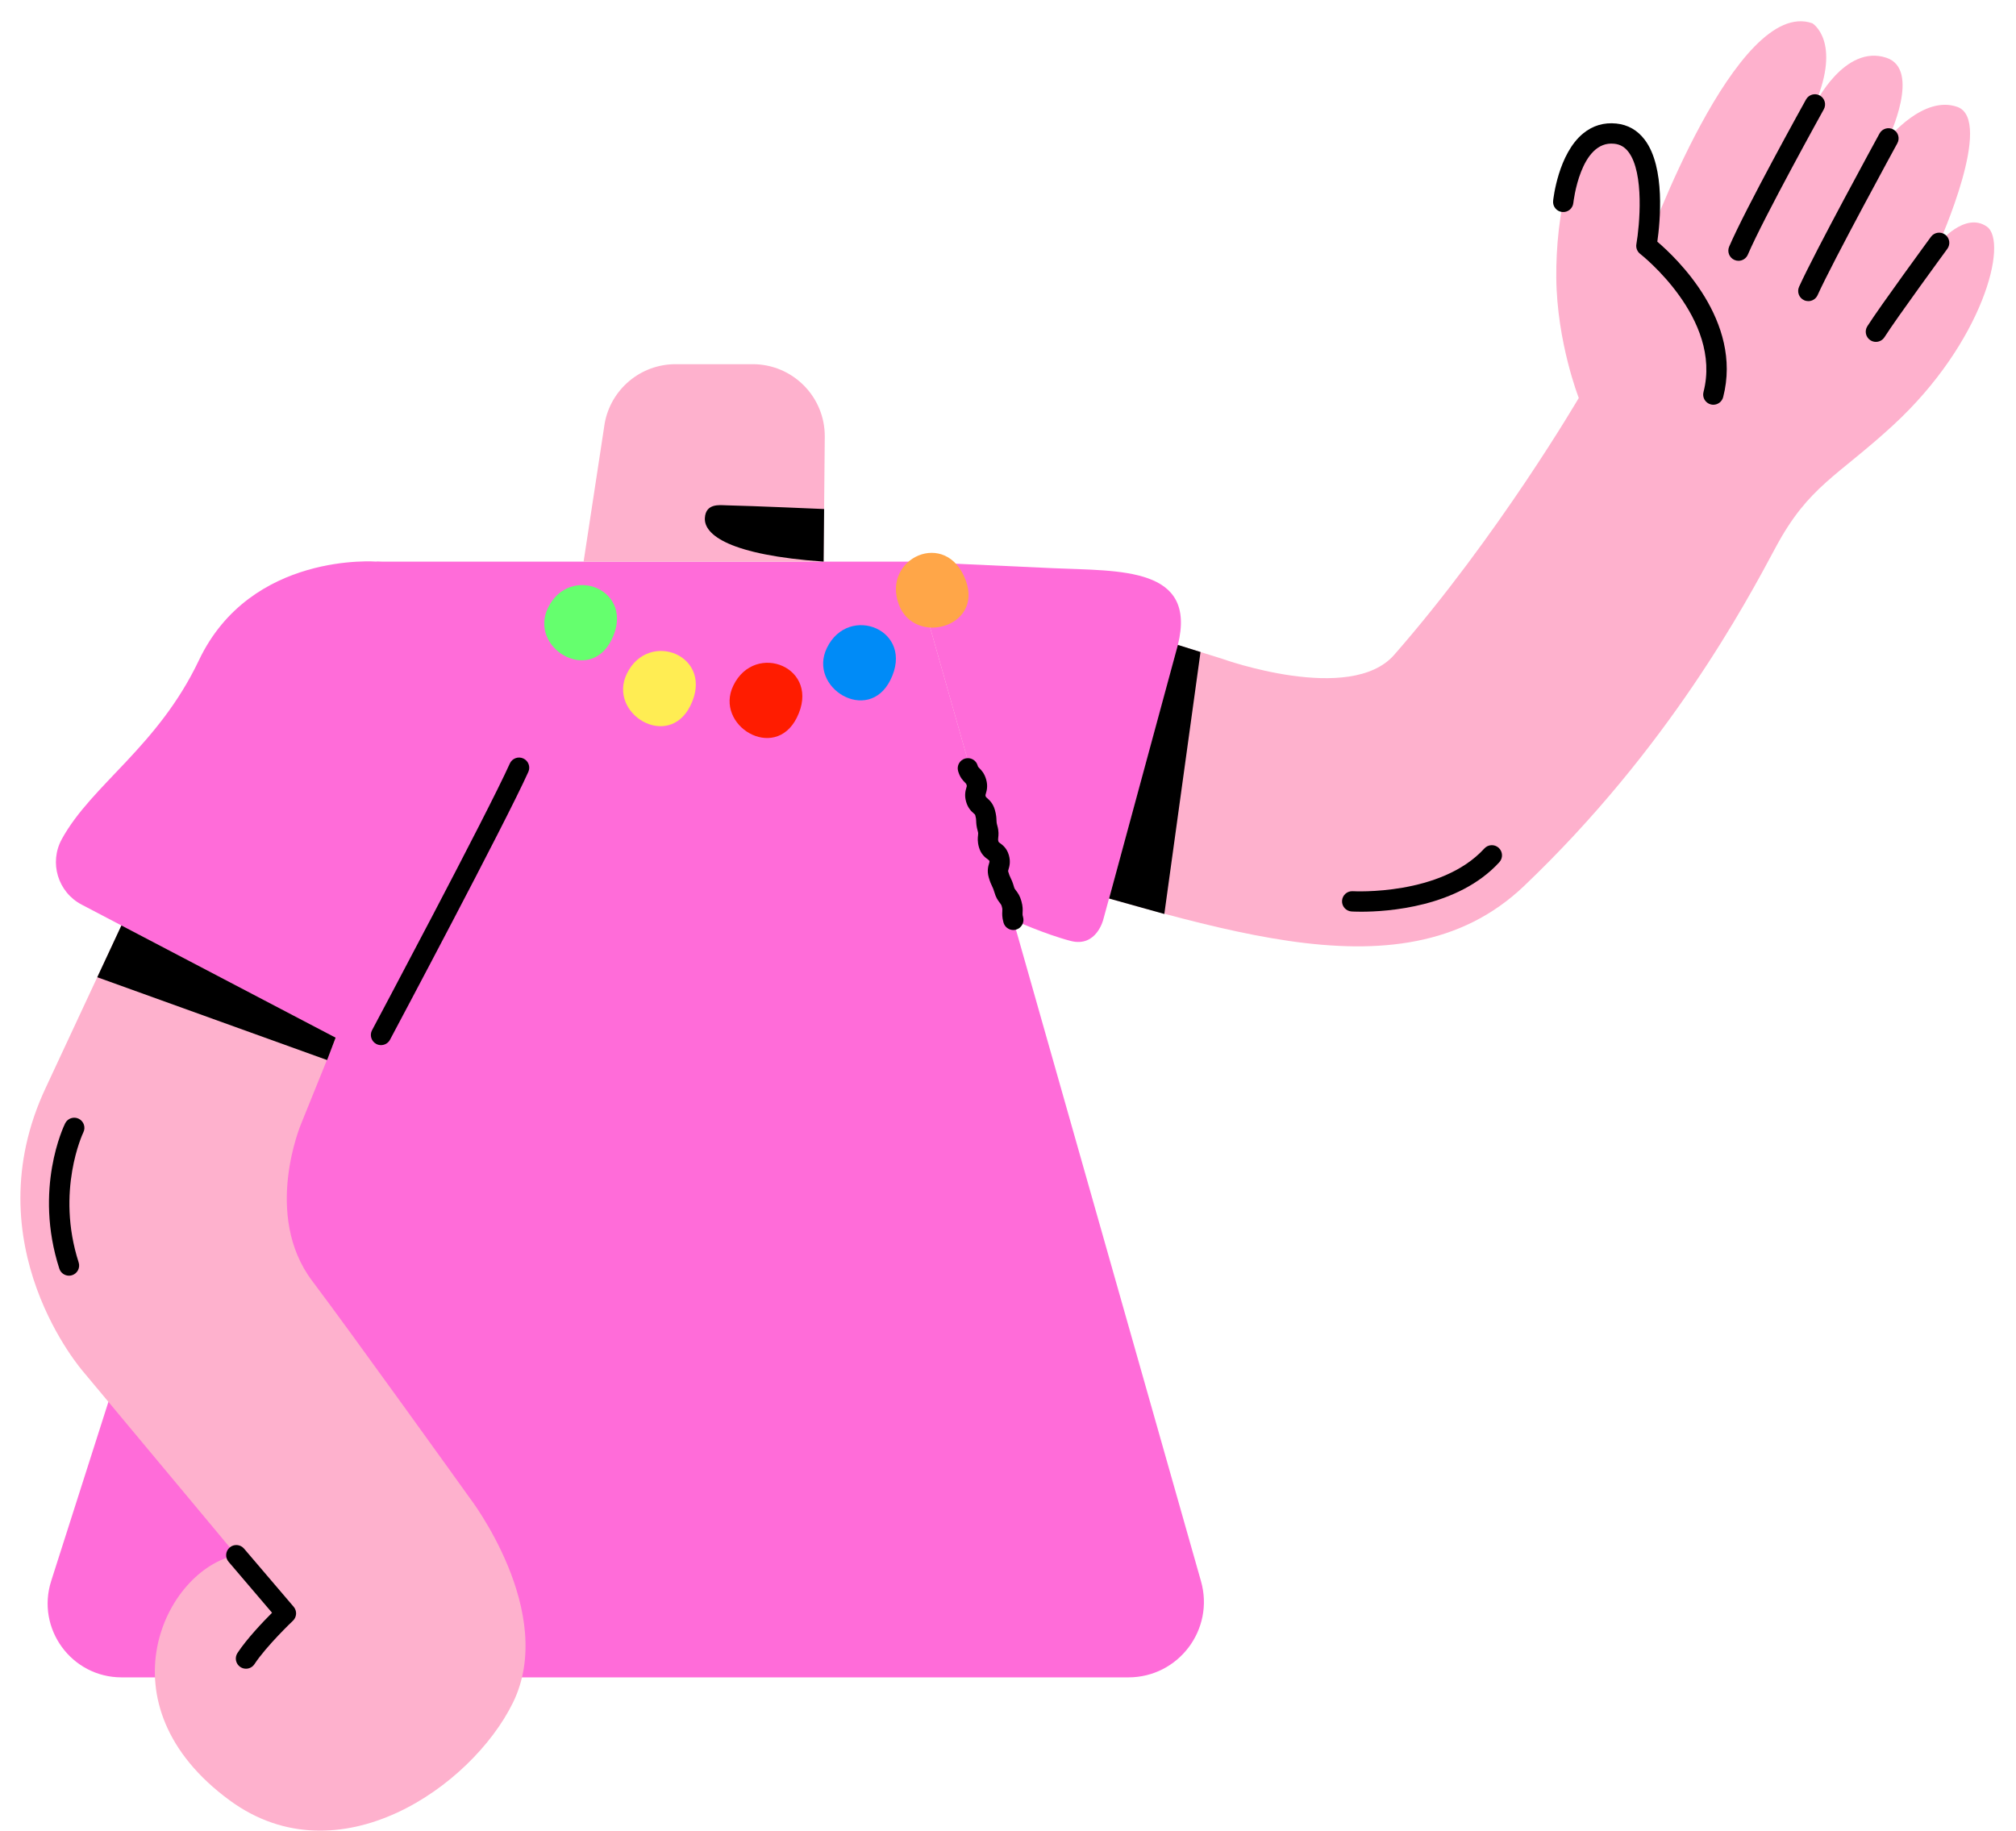 <svg viewBox="217.803 219.7 297.619 270.4" xmlns="http://www.w3.org/2000/svg" xmlns:xlink="http://www.w3.org/1999/xlink" xmlns:blush="http://design.blush" overflow="visible" width="297.619px" height="270.4px"><g id="Pride Month Upper Body/Waving Hand" stroke="none" stroke-width="1" fill="none" fill-rule="evenodd"><g id="Group-691" transform="translate(220.5, 222.5)"><g id="Group-285" transform="translate(0, 0.095)"><path d="M131.857,79.996 L177.774,94.394 C177.774,94.394 196.661,101.183 203.126,93.796 C218.498,76.227 230.375,55.865 230.375,55.865 C230.375,55.865 227.144,47.638 227.056,38.123 C226.976,29.333 228.978,16.239 235.766,16.838 C241.97,17.385 240.357,33.407 240.357,33.407 C240.357,33.407 253.632,-3.425 264.861,0.543 C264.861,0.543 269.204,3.163 265.236,12.52 C265.236,12.52 269.611,3.583 275.791,5.634 C280.983,7.355 276.091,17.536 276.091,17.536 C276.091,17.536 281.26,11.098 286.272,12.895 C291.7,14.842 283.577,32.958 283.577,32.958 C283.577,32.958 287.396,28.316 290.615,30.562 C293.834,32.808 290.084,47.645 276.764,59.908 C268.584,67.439 264.296,68.873 259.471,77.875 C255.005,86.209 243.65,107.57 222.291,127.933 C203.653,145.699 174.004,132.606 144.739,125.364 L131.857,79.996 Z" id="Fill-239" fill="#FEB1CD" blush:color="Skin-500"/><path d="M131.857,80.032 C131.857,80.032 145.085,80.659 152.78,81.002 C162.637,81.44 174.064,80.752 171.191,92.33 C170.377,95.614 160.179,132.878 160.179,132.878 C160.179,132.878 159.181,137.035 155.357,136.037 C151.534,135.04 146.877,132.93 146.877,132.93 L131.857,80.032 Z" id="Fill-241" fill="#FF6CD9"/><path d="M131.857,80.032 L174.606,230.586 C176.626,237.703 171.28,244.778 163.881,244.778 L15.254,244.778 C7.864,244.778 2.611,237.586 4.859,230.546 L52.934,80.032 L131.857,80.032 Z" id="Fill-243" fill="#FF6CD9"/><path d="M4.102,157.616 L23.576,115.843 C23.576,115.843 31.307,99.246 44.922,100.602 C67.252,102.826 55.783,128.339 55.783,128.339 L41.75,163.059 C41.75,163.059 36.047,176.505 43.402,186.251 C49.101,193.802 66.644,218.278 66.644,218.278 C66.644,218.278 79.622,235.135 73.01,248.553 C66.917,260.919 47.264,274.674 31.253,262.97 C11.843,248.782 21.704,228.798 32.19,226.738 L9.626,199.68 C9.626,199.68 -6.922,180.93 4.102,157.616" id="Fill-245" fill="#FEB1CD" blush:color="Skin-500"/><path d="M78.205,86.851 C75.345,92.733 84.276,98.173 87.564,91.619 C91.284,84.203 81.413,80.253 78.205,86.851" id="Fill-247" fill="#65FF6E"/><path d="M89.844,96.578 C86.985,102.461 95.916,107.901 99.203,101.346 C102.923,93.93 93.052,89.98 89.844,96.578" id="Fill-249" fill="#FFED53"/><path d="M105.568,98.324 C102.708,104.206 111.639,109.646 114.927,103.092 C118.647,95.676 108.776,91.726 105.568,98.324" id="Fill-251" fill="#FF1C00"/><path d="M119.38,92.769 C116.52,98.651 125.451,104.091 128.739,97.537 C132.459,90.121 122.588,86.171 119.38,92.769" id="Fill-253" fill="#008BF7" blush:color="Rainbow-500"/><path d="M129.997,86.371 C132.292,92.495 142.388,89.767 139.899,82.869 C137.085,75.064 127.423,79.501 129.997,86.371" id="Fill-255" fill="#FFA648"/><path d="M253.955,35.614 C253.758,35.614 253.558,35.575 253.365,35.492 C252.603,35.166 252.25,34.284 252.577,33.522 C254.975,27.927 263.56,12.449 263.924,11.793 C264.326,11.069 265.24,10.806 265.964,11.209 C266.688,11.611 266.949,12.524 266.547,13.249 C266.459,13.408 257.672,29.249 255.334,34.704 C255.09,35.273 254.537,35.614 253.955,35.614" id="Fill-257" fill="#000"/><path d="M264.263,41.57 C264.057,41.57 263.847,41.527 263.647,41.436 C262.892,41.096 262.556,40.208 262.897,39.453 C265.19,34.369 274.384,17.531 274.774,16.817 C275.171,16.09 276.083,15.824 276.81,16.219 C277.537,16.617 277.804,17.528 277.407,18.256 C277.312,18.429 267.878,35.706 265.631,40.686 C265.381,41.241 264.835,41.57 264.263,41.57" id="Fill-259" fill="#000"/><path d="M274.239,47.585 C273.964,47.585 273.685,47.509 273.436,47.351 C272.737,46.906 272.53,45.98 272.974,45.28 C274.83,42.36 282.06,32.49 282.366,32.071 C282.857,31.403 283.795,31.26 284.463,31.748 C285.131,32.237 285.276,33.176 284.786,33.845 C284.712,33.946 277.309,44.053 275.507,46.89 C275.22,47.339 274.735,47.585 274.239,47.585" id="Fill-261" fill="#000"/><path d="M250.24,56.867 C250.116,56.867 249.99,56.851 249.864,56.818 C249.062,56.611 248.579,55.793 248.787,54.991 C251.593,44.129 239.563,34.689 239.442,34.595 C239.001,34.255 238.784,33.698 238.88,33.149 C239.353,30.42 240.069,22.654 237.717,19.547 C237.157,18.807 236.488,18.421 235.611,18.33 C230.595,17.789 229.582,26.981 229.572,27.073 C229.487,27.896 228.751,28.494 227.926,28.41 C227.102,28.325 226.503,27.59 226.588,26.766 C226.616,26.483 227.34,19.802 231.038,16.793 C232.451,15.643 234.094,15.158 235.92,15.346 C237.634,15.523 239.044,16.328 240.111,17.739 C243.201,21.825 242.372,29.979 241.971,32.79 C244.763,35.166 254.598,44.49 251.691,55.741 C251.517,56.418 250.907,56.867 250.24,56.867" id="Fill-263" fill="#000"/><path d="M33.615,243.499 C33.332,243.499 33.046,243.419 32.791,243.252 C32.099,242.796 31.908,241.865 32.364,241.174 C33.744,239.078 36.114,236.591 37.465,235.236 L31.048,227.711 C30.51,227.081 30.585,226.135 31.216,225.597 C31.845,225.059 32.793,225.135 33.33,225.765 L40.656,234.354 C41.174,234.962 41.126,235.868 40.547,236.417 C40.508,236.453 36.646,240.125 34.869,242.824 C34.581,243.262 34.103,243.499 33.615,243.499" id="Fill-265" fill="#000"/><path d="M52.934,80.032 C52.934,80.032 34.312,78.508 26.664,94.605 C20.607,107.352 10.85,112.943 6.429,121.003 C4.523,124.477 5.848,128.839 9.359,130.678 L46.851,150.322 C50.247,152.101 53.859,150.457 56.319,147.515 C61.747,141.025 65.262,127.852 67.733,121.405 C73.934,105.221 75.173,81.043 52.934,80.032" id="Fill-267" fill="#FF6CD9"/><path d="M53.551,151.423 C53.313,151.423 53.072,151.367 52.847,151.248 C52.116,150.858 51.839,149.95 52.228,149.219 C52.398,148.9 69.217,117.302 72.566,109.847 C72.905,109.091 73.792,108.752 74.549,109.094 C75.304,109.433 75.641,110.32 75.302,111.076 C71.912,118.623 55.571,149.325 54.877,150.629 C54.607,151.135 54.088,151.423 53.551,151.423" id="Fill-269" fill="#000"/><path d="M146.893,134.426 C146.239,134.426 145.638,133.994 145.451,133.334 C145.223,132.529 145.251,132.026 145.272,131.658 C145.287,131.407 145.293,131.292 145.202,130.972 C145.122,130.692 145.07,130.624 144.914,130.426 C144.614,130.041 144.326,129.632 144.104,128.851 C143.98,128.413 143.895,128.239 143.779,127.995 C143.639,127.705 143.465,127.344 143.27,126.657 C142.99,125.671 143.198,124.99 143.322,124.583 C143.396,124.342 143.396,124.342 143.357,124.205 C143.321,124.132 143.227,124.066 143.16,124.017 C142.774,123.739 142.128,123.277 141.825,122.211 C141.585,121.364 141.648,120.81 141.69,120.443 C141.719,120.195 141.728,120.111 141.65,119.834 C141.441,119.1 141.426,118.666 141.413,118.319 C141.404,118.067 141.398,117.901 141.289,117.515 C141.25,117.379 141.25,117.379 141.06,117.212 C140.741,116.932 140.206,116.462 139.926,115.475 C139.647,114.493 139.85,113.816 139.971,113.411 C140.043,113.167 140.043,113.167 140.003,113.026 C139.95,112.837 139.932,112.819 139.753,112.639 C139.458,112.341 139.012,111.891 138.747,110.958 C138.521,110.16 138.983,109.331 139.781,109.106 C140.578,108.881 141.407,109.342 141.633,110.139 C141.686,110.328 141.705,110.347 141.883,110.527 C142.179,110.824 142.624,111.274 142.89,112.206 C143.168,113.19 142.966,113.866 142.845,114.271 C142.772,114.515 142.772,114.515 142.812,114.655 C142.851,114.791 142.851,114.791 143.04,114.958 C143.36,115.239 143.894,115.708 144.175,116.696 C144.384,117.431 144.399,117.864 144.412,118.212 C144.42,118.463 144.426,118.629 144.536,119.015 C144.776,119.862 144.713,120.416 144.671,120.783 C144.643,121.032 144.633,121.115 144.711,121.391 C144.747,121.463 144.84,121.53 144.909,121.579 C145.294,121.856 145.94,122.32 146.243,123.386 C146.523,124.371 146.315,125.053 146.191,125.459 C146.117,125.701 146.117,125.701 146.156,125.838 C146.281,126.277 146.365,126.451 146.481,126.694 C146.622,126.984 146.795,127.345 146.99,128.031 C147.069,128.311 147.126,128.384 147.278,128.577 C147.578,128.962 147.867,129.371 148.088,130.154 C148.317,130.959 148.288,131.462 148.267,131.829 C148.253,132.081 148.247,132.196 148.337,132.516 C148.563,133.313 148.1,134.143 147.303,134.368 C147.166,134.407 147.029,134.426 146.893,134.426" id="Fill-271" fill="#000"/><polygon id="Fill-273" fill="#000" points="11.662 141.398 45.594 153.627 46.852 150.322 15.226 133.752"/><polygon id="Fill-275" fill="#000" points="169.191 132.059 174.534 93.378 171.191 92.33 161.037 129.776"/><path d="M198.253,131.725 C197.442,131.725 196.934,131.696 196.831,131.689 C196.004,131.637 195.377,130.925 195.428,130.099 C195.48,129.274 196.192,128.646 197.018,128.695 C197.147,128.704 210.028,129.406 216.435,122.389 C216.993,121.777 217.942,121.733 218.554,122.292 C219.166,122.851 219.209,123.799 218.65,124.412 C212.561,131.081 202.07,131.725 198.253,131.725" id="Fill-277" fill="#000"/><path d="M7.487,185.467 C6.854,185.467 6.265,185.063 6.06,184.427 C2.258,172.633 6.726,163.363 6.919,162.975 C7.285,162.232 8.185,161.927 8.927,162.294 C9.67,162.66 9.975,163.559 9.609,164.301 C9.54,164.445 5.513,172.951 8.915,183.507 C9.169,184.295 8.736,185.14 7.947,185.395 C7.795,185.444 7.64,185.467 7.487,185.467" id="Fill-279" fill="#000"/><path d="M108.426,50.879 L97.027,50.879 C91.873,50.879 87.487,54.572 86.571,59.614 C86.561,59.678 86.552,59.737 86.543,59.8 L86.537,59.834 C86.5,60.081 86.462,60.331 86.425,60.58 C85.098,69.32 83.46,80.031 83.46,80.031 L118.893,80.031 L118.965,72.266 L119.063,61.614 C119.118,55.702 114.34,50.879 108.426,50.879" id="Fill-281" fill="#FEB1CD" blush:color="Skin-500"/><path d="M118.893,80.032 C105.018,79.056 101.227,76.081 101.361,73.604 C101.48,71.386 103.565,71.695 104.476,71.716 C108.49,71.805 118.965,72.266 118.965,72.266" id="Fill-283" fill="#000"/></g></g></g></svg>